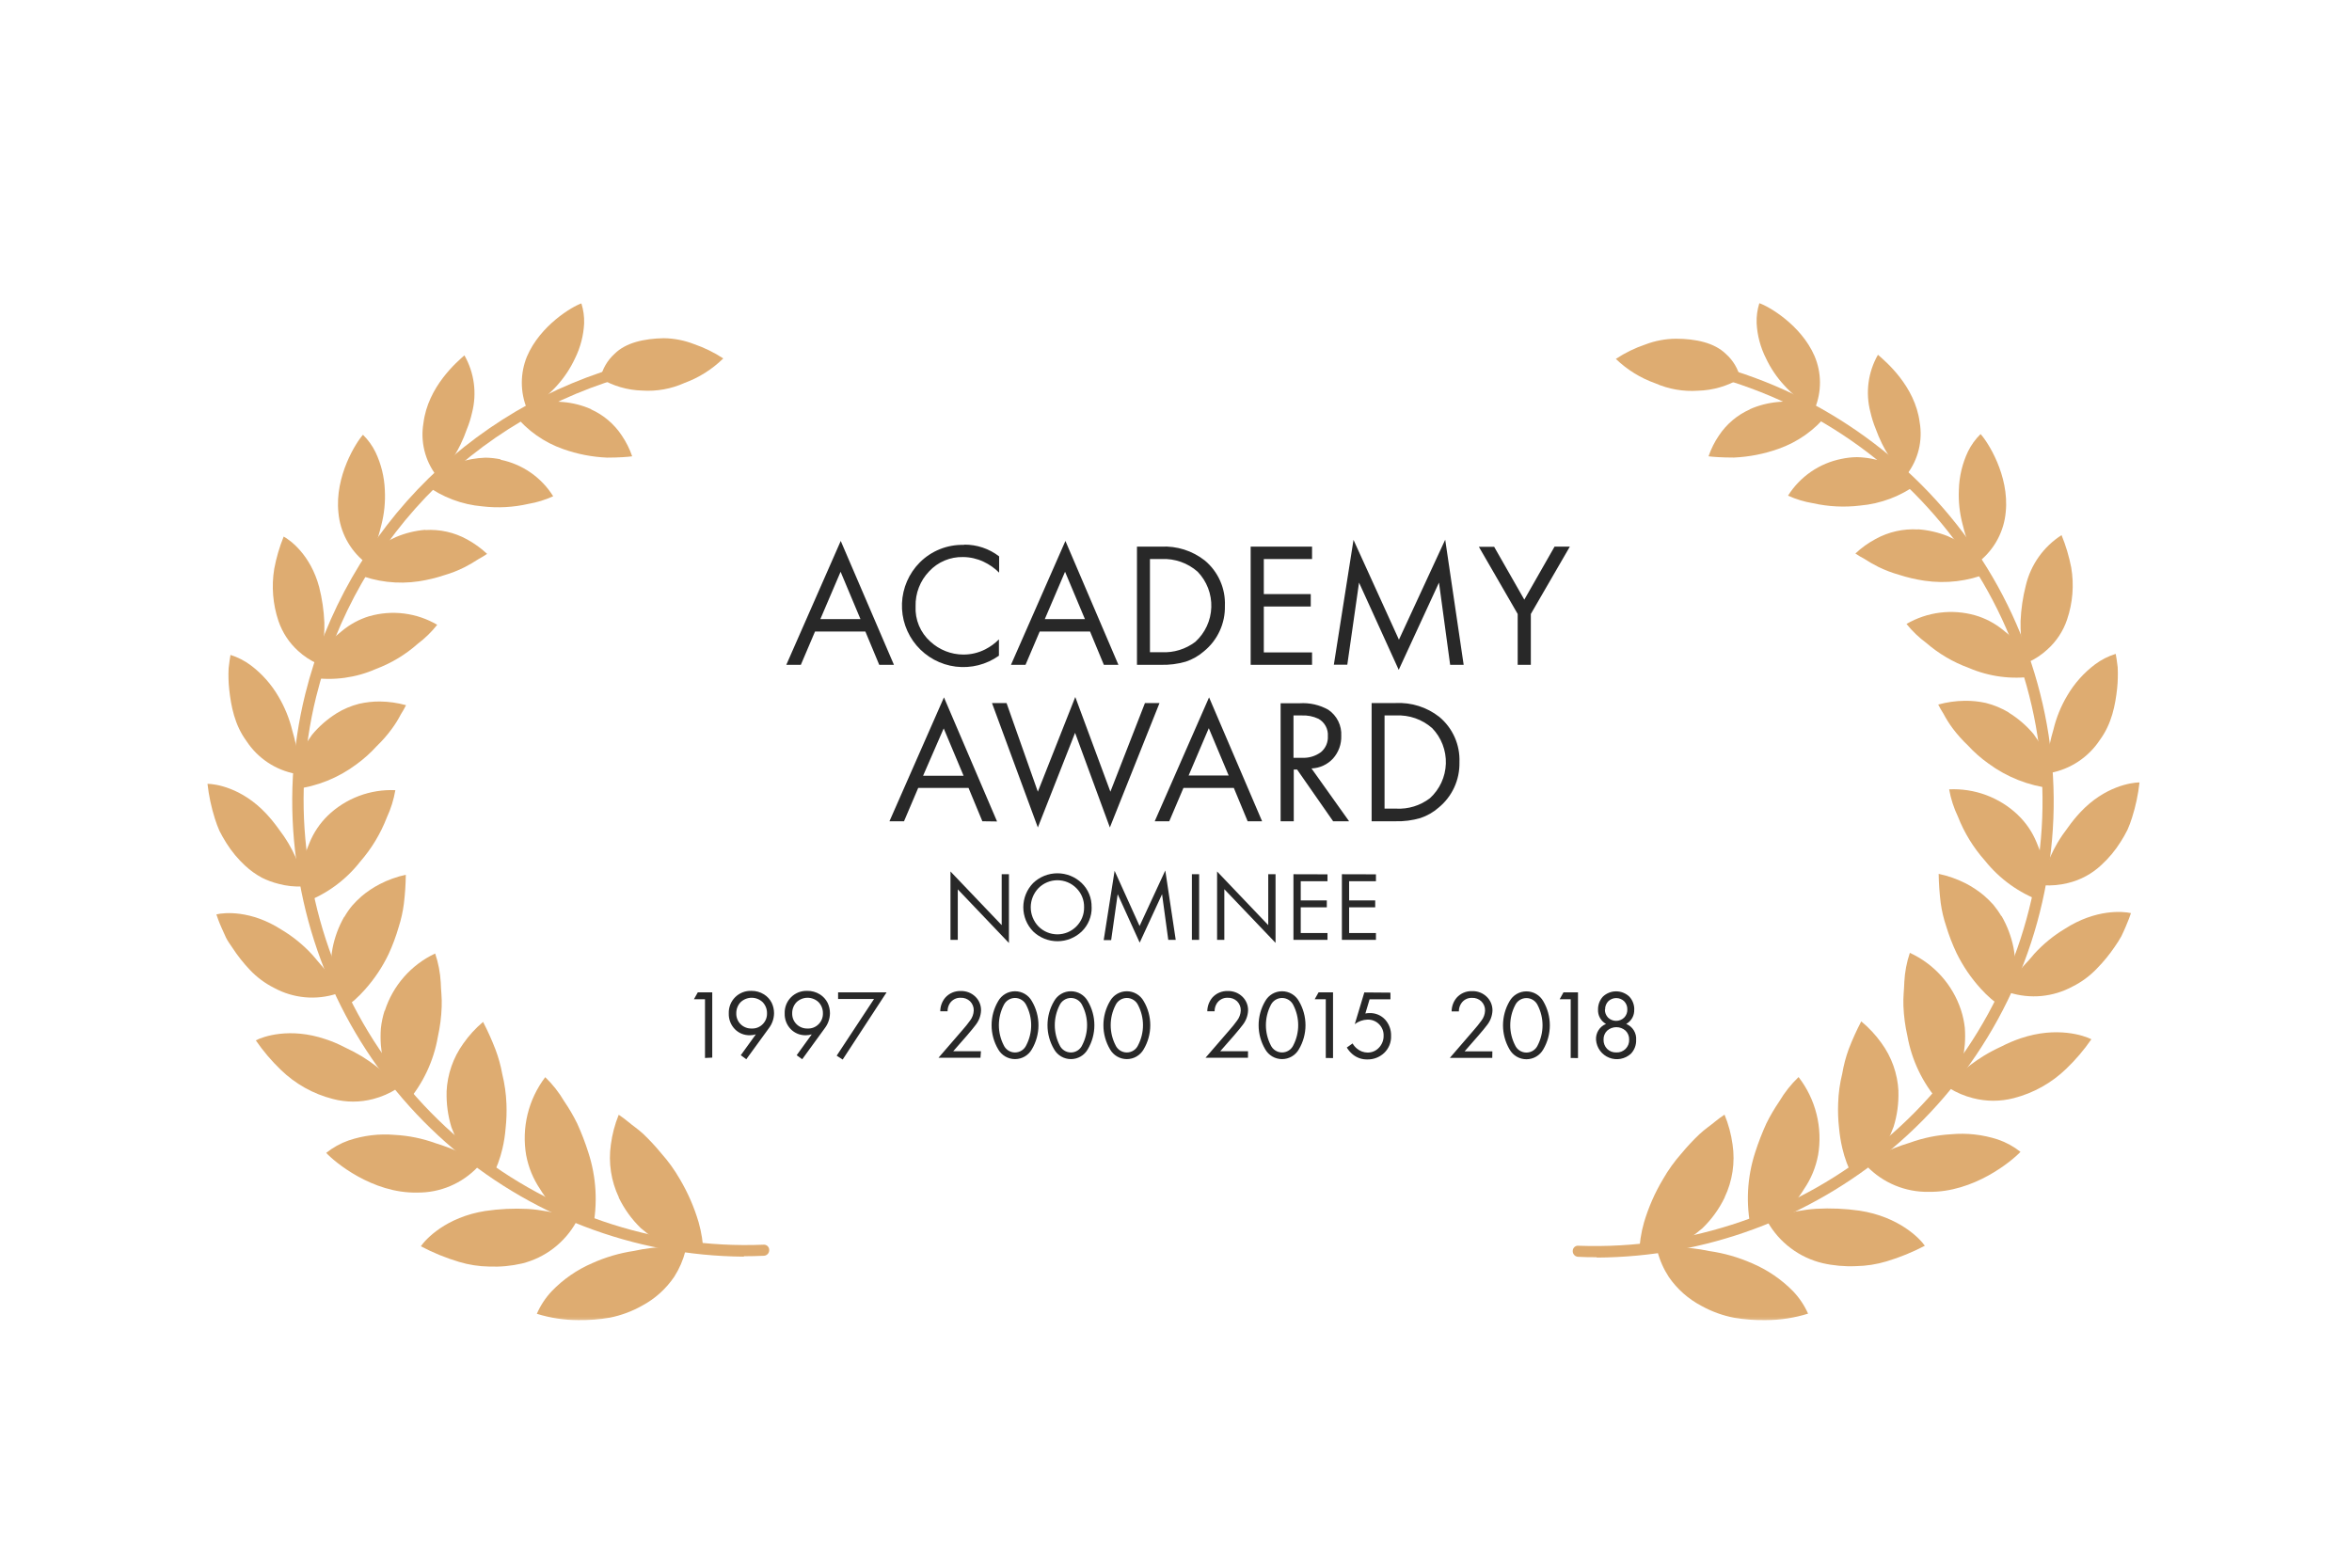<svg width="192" height="128" viewBox="0 0 192 128" fill="none" xmlns="http://www.w3.org/2000/svg">
<mask id="mask0_2581_120" style="mask-type:luminance" maskUnits="userSpaceOnUse" x="9" y="19" width="62" height="90">
<path d="M70.019 19.227H9.695V108.215H70.019V19.227Z" fill="white"/>
</mask>
<g mask="url(#mask0_2581_120)">
<path d="M60.71 102.604C51.749 102.533 43.115 99.223 36.403 93.285C29.691 87.346 25.353 79.181 24.19 70.295C23.568 65.748 23.815 61.125 24.918 56.671C26.578 49.977 30.066 43.877 34.993 39.051C39.919 34.225 46.09 30.864 52.817 29.343C52.936 29.317 53.06 29.339 53.162 29.404C53.264 29.47 53.336 29.573 53.362 29.692C53.388 29.81 53.366 29.934 53.3 30.037C53.235 30.139 53.131 30.211 53.013 30.237C46.453 31.722 40.435 35.001 35.632 39.708C30.828 44.415 27.426 50.364 25.808 56.892C24.737 61.236 24.503 65.744 25.118 70.175C26.291 79.11 30.748 87.288 37.622 93.114C44.491 98.954 53.307 101.994 62.315 101.629C62.375 101.622 62.436 101.628 62.494 101.646C62.552 101.664 62.605 101.694 62.65 101.734C62.695 101.775 62.731 101.824 62.756 101.879C62.78 101.935 62.793 101.994 62.792 102.055C62.798 102.174 62.757 102.291 62.677 102.381C62.597 102.47 62.486 102.524 62.366 102.532C61.826 102.557 61.281 102.57 60.736 102.57" fill="#DEAC71"/>
<path d="M50.504 97.767C50.953 98.701 51.563 99.548 52.305 100.271C52.991 100.863 53.741 101.377 54.54 101.804C53.602 101.821 52.668 101.932 51.752 102.136C50.576 102.311 49.429 102.648 48.346 103.136C47.098 103.673 45.97 104.455 45.029 105.435C44.526 105.973 44.118 106.594 43.824 107.27C44.927 107.613 46.075 107.787 47.23 107.785C48.086 107.796 48.941 107.729 49.785 107.585C50.706 107.4 51.593 107.071 52.411 106.61C53.471 106.046 54.376 105.23 55.047 104.235C55.456 103.594 55.761 102.893 55.949 102.157C56.449 102.136 56.949 102.202 57.427 102.353C57.399 101.488 57.267 100.63 57.031 99.798C56.667 98.563 56.151 97.377 55.494 96.269C55.063 95.517 54.555 94.813 53.978 94.166C53.526 93.615 53.041 93.092 52.526 92.599C52.071 92.173 51.628 91.892 51.292 91.603C51.041 91.395 50.78 91.2 50.508 91.019C50.19 91.803 49.974 92.624 49.865 93.463C49.655 94.933 49.883 96.431 50.521 97.772" fill="#DEAC71"/>
<path d="M42.955 94.328C43.14 95.315 43.525 96.254 44.088 97.087C44.543 97.845 45.118 98.525 45.791 99.1C45.046 98.998 44.156 98.772 43.1 98.709C41.935 98.649 40.767 98.704 39.613 98.875C36.412 99.381 34.751 101.174 34.355 101.757C35.349 102.282 36.391 102.709 37.468 103.03C38.268 103.271 39.097 103.4 39.933 103.413C40.835 103.45 41.739 103.365 42.619 103.162C43.552 102.929 44.427 102.506 45.189 101.92C45.952 101.334 46.586 100.597 47.051 99.756C47.523 99.882 47.971 100.087 48.375 100.361C48.806 98.281 48.687 96.126 48.03 94.106C47.773 93.292 47.466 92.495 47.111 91.718C46.806 91.099 46.457 90.503 46.068 89.934C45.641 89.205 45.117 88.537 44.509 87.95C43.825 88.851 43.334 89.882 43.067 90.981C42.8 92.08 42.761 93.222 42.955 94.336" fill="#DEAC71"/>
<path d="M36.459 89.13C36.431 90.114 36.563 91.096 36.851 92.037C37.147 92.844 37.542 93.61 38.026 94.319C37.229 93.927 36.402 93.599 35.552 93.34C34.486 92.953 33.369 92.725 32.236 92.663C30.956 92.551 29.668 92.707 28.451 93.119C27.791 93.351 27.174 93.694 26.629 94.132C27.314 94.873 30.392 97.449 34.058 97.372C34.985 97.383 35.903 97.202 36.756 96.84C37.609 96.478 38.378 95.943 39.014 95.269C39.442 95.476 39.831 95.755 40.163 96.095C40.541 95.364 40.827 94.589 41.015 93.787C41.142 93.241 41.229 92.686 41.274 92.127C41.347 91.463 41.37 90.794 41.343 90.126C41.311 89.302 41.195 88.483 40.998 87.682C40.876 87.004 40.692 86.338 40.449 85.694C40.153 84.924 39.815 84.17 39.435 83.438C38.821 83.954 38.277 84.55 37.817 85.209C36.993 86.356 36.52 87.718 36.455 89.13" fill="#DEAC71"/>
<path d="M31.399 82.513C31.247 82.986 31.144 83.472 31.092 83.965C31.058 84.421 31.058 84.88 31.092 85.336C31.162 86.177 31.335 87.006 31.607 87.805C30.968 87.23 30.28 86.711 29.551 86.256C29.094 85.983 28.624 85.735 28.142 85.511C27.637 85.246 27.112 85.024 26.571 84.847C23.654 83.859 21.462 84.638 20.883 84.944C21.477 85.812 22.159 86.617 22.918 87.346C24.104 88.5 25.572 89.322 27.175 89.73C28.256 90.016 29.393 90.016 30.475 89.73C31.151 89.554 31.796 89.274 32.386 88.9C32.732 89.209 33.02 89.576 33.238 89.985C34.54 88.463 35.407 86.617 35.745 84.642C35.923 83.84 36.028 83.024 36.056 82.203C36.09 81.462 35.992 80.836 35.98 80.223C35.935 79.416 35.782 78.618 35.524 77.852C34.553 78.307 33.687 78.958 32.979 79.764C32.271 80.57 31.738 81.513 31.411 82.535" fill="#DEAC71"/>
<path d="M28.099 74.854C27.638 75.662 27.314 76.541 27.141 77.456C26.995 78.258 26.975 79.078 27.081 79.887C26.886 79.61 26.656 79.303 26.37 78.98C26.234 78.818 26.085 78.652 25.945 78.486C25.804 78.32 25.655 78.132 25.493 77.954C24.762 77.157 23.919 76.47 22.99 75.914C20.491 74.301 18.307 74.501 17.664 74.659C17.741 74.893 17.873 75.28 18.09 75.761C18.192 76.004 18.311 76.268 18.443 76.544C18.575 76.821 18.784 77.106 18.98 77.396C19.398 78.035 19.872 78.635 20.397 79.188C20.968 79.793 21.641 80.293 22.386 80.666C23.161 81.086 24.014 81.345 24.892 81.425C25.77 81.506 26.656 81.407 27.494 81.134C27.716 81.521 27.9 81.929 28.044 82.352C28.682 81.915 29.262 81.4 29.772 80.819C30.558 79.945 31.214 78.963 31.722 77.903C32.051 77.189 32.325 76.452 32.544 75.697C32.744 75.076 32.886 74.438 32.969 73.79C33.065 73.004 33.118 72.214 33.127 71.423C32.387 71.583 31.671 71.841 30.998 72.189C30.46 72.467 29.956 72.805 29.495 73.198C29.23 73.432 28.98 73.682 28.746 73.948C28.508 74.237 28.294 74.546 28.108 74.871" fill="#DEAC71"/>
<path d="M26.755 66.599C26.107 67.23 25.599 67.988 25.261 68.826C24.947 69.556 24.713 70.319 24.562 71.099C24.308 70.33 23.975 69.59 23.566 68.89C23.308 68.456 23.023 68.038 22.715 67.638C22.408 67.21 22.074 66.801 21.714 66.416C19.735 64.309 17.568 64.002 16.938 63.998C17.046 64.963 17.248 65.916 17.542 66.842C17.647 67.179 17.771 67.51 17.912 67.834C18.078 68.166 18.27 68.502 18.479 68.835C18.906 69.515 19.421 70.136 20.011 70.682C20.427 71.069 20.891 71.4 21.391 71.67C21.82 71.883 22.271 72.048 22.736 72.164C23.374 72.337 24.035 72.409 24.695 72.377C24.842 72.786 24.917 73.219 24.916 73.654C26.686 72.986 28.238 71.845 29.403 70.354C30.334 69.287 31.07 68.065 31.579 66.744C31.909 66.036 32.142 65.287 32.273 64.517C31.256 64.471 30.241 64.633 29.289 64.993C28.337 65.354 27.469 65.904 26.738 66.612" fill="#DEAC71"/>
<path d="M27.458 58.255C26.708 58.724 26.038 59.31 25.474 59.992C25.021 60.61 24.647 61.282 24.359 61.993C24.258 61.204 24.093 60.425 23.865 59.664C23.629 58.685 23.249 57.747 22.737 56.88C22.162 55.886 21.393 55.017 20.476 54.325C19.975 53.949 19.413 53.661 18.816 53.474C18.777 53.699 18.714 54.074 18.663 54.559C18.633 55.146 18.65 55.734 18.714 56.318C18.863 57.637 19.139 59.174 20.123 60.511C20.577 61.203 21.167 61.796 21.856 62.255C22.545 62.714 23.32 63.029 24.133 63.181C24.148 63.601 24.119 64.022 24.044 64.436C25.88 64.212 27.625 63.511 29.106 62.401C29.706 61.964 30.259 61.466 30.758 60.916C31.21 60.482 31.623 60.009 31.992 59.502C32.266 59.131 32.51 58.738 32.721 58.327C32.876 58.086 33.019 57.835 33.146 57.578C32.453 57.386 31.737 57.284 31.017 57.276C30.445 57.272 29.873 57.335 29.315 57.463C28.656 57.63 28.027 57.897 27.45 58.255" fill="#DEAC71"/>
<path d="M30.148 50.311C29.331 50.559 28.572 50.969 27.917 51.516C27.324 51.98 26.787 52.511 26.316 53.099C26.442 52.347 26.496 51.584 26.478 50.822C26.436 49.843 26.294 48.871 26.052 47.922C25.35 45.304 23.681 44.091 23.157 43.81C22.814 44.66 22.555 45.543 22.386 46.445C22.152 47.871 22.271 49.333 22.731 50.702C23.05 51.64 23.602 52.481 24.336 53.146C24.796 53.569 25.319 53.916 25.886 54.176C25.823 54.583 25.687 54.975 25.486 55.334C27.254 55.588 29.058 55.34 30.693 54.619C31.944 54.149 33.098 53.453 34.099 52.567C34.694 52.12 35.23 51.598 35.691 51.013C34.864 50.528 33.947 50.216 32.995 50.095C32.044 49.974 31.078 50.048 30.156 50.311" fill="#DEAC71"/>
<path d="M34.723 43.26C33.895 43.327 33.083 43.527 32.318 43.852C31.654 44.14 31.037 44.526 30.487 44.997C30.741 44.3 30.956 43.59 31.13 42.869C31.37 41.939 31.466 40.979 31.415 40.02C31.375 38.945 31.116 37.889 30.653 36.917C30.395 36.39 30.05 35.911 29.631 35.499C29.078 36.108 27.316 38.867 27.626 41.855C27.695 42.633 27.919 43.388 28.285 44.078C28.651 44.767 29.15 45.377 29.755 45.87C29.57 46.221 29.348 46.551 29.091 46.853C30.708 47.512 32.473 47.722 34.2 47.462C34.896 47.355 35.583 47.19 36.252 46.968C36.822 46.803 37.377 46.587 37.908 46.321C38.304 46.118 38.69 45.894 39.062 45.649C39.303 45.519 39.538 45.377 39.764 45.223C39.27 44.761 38.719 44.363 38.125 44.039C37.086 43.466 35.904 43.202 34.719 43.277" fill="#DEAC71"/>
<path d="M40.871 37.504C40.462 37.42 40.046 37.374 39.628 37.368C39.245 37.38 38.864 37.422 38.487 37.491C37.794 37.623 37.118 37.828 36.469 38.104C36.91 37.537 37.29 36.925 37.602 36.278C37.793 35.879 37.962 35.469 38.108 35.052C38.289 34.613 38.431 34.16 38.534 33.698C38.943 32.115 38.72 30.436 37.912 29.015C37.303 29.547 34.932 31.569 34.566 34.549C34.44 35.292 34.467 36.053 34.646 36.785C34.825 37.517 35.151 38.205 35.605 38.807C35.369 39.117 35.081 39.383 34.753 39.594C36.103 40.594 37.703 41.2 39.377 41.344C40.635 41.492 41.91 41.423 43.145 41.14C43.84 41.021 44.517 40.812 45.158 40.518C44.682 39.756 44.056 39.098 43.317 38.586C42.579 38.073 41.744 37.717 40.863 37.538" fill="#DEAC71"/>
<path d="M48.243 33.404C47.534 33.094 46.779 32.9 46.008 32.829C45.652 32.789 45.293 32.777 44.935 32.795C44.603 32.829 44.279 32.88 43.981 32.94C44.194 32.753 44.433 32.514 44.675 32.276C44.918 32.038 45.203 31.782 45.467 31.484C46.064 30.823 46.559 30.077 46.936 29.27C47.381 28.374 47.636 27.396 47.685 26.396C47.702 25.847 47.626 25.299 47.46 24.774C46.732 25.017 44.109 26.554 43.019 29.104C42.457 30.477 42.457 32.015 43.019 33.387C42.721 33.612 42.385 33.782 42.027 33.889C43.058 35.163 44.423 36.125 45.97 36.665C47.124 37.078 48.334 37.313 49.559 37.364C50.525 37.364 51.287 37.304 51.606 37.257C51.401 36.654 51.114 36.081 50.755 35.554C50.139 34.622 49.271 33.883 48.252 33.425" fill="#DEAC71"/>
<path d="M49.008 30.892C49.176 30.121 49.581 29.422 50.166 28.892C51.081 27.976 52.58 27.644 54.189 27.614C55.037 27.627 55.877 27.791 56.667 28.1C57.504 28.388 58.302 28.78 59.042 29.266C58.142 30.15 57.064 30.832 55.879 31.267C54.795 31.755 53.608 31.968 52.422 31.889C51.22 31.858 50.047 31.516 49.016 30.897" fill="#DEAC71"/>
</g>
<mask id="mask1_2581_120" style="mask-type:luminance" maskUnits="userSpaceOnUse" x="121" y="19" width="61" height="90">
<path d="M181.89 19.227H121.133V108.215H181.89V19.227Z" fill="white"/>
</mask>
<g mask="url(#mask1_2581_120)">
<path d="M130.35 102.65C129.839 102.65 129.324 102.65 128.813 102.616C128.694 102.608 128.583 102.553 128.504 102.464C128.424 102.375 128.382 102.259 128.387 102.14C128.386 102.078 128.399 102.018 128.424 101.962C128.449 101.906 128.486 101.856 128.532 101.815C128.578 101.775 128.632 101.745 128.691 101.727C128.75 101.71 128.812 101.705 128.872 101.714C137.977 102.045 146.879 98.973 153.842 93.097C160.768 87.28 165.257 79.076 166.423 70.107C167.023 65.674 166.765 61.167 165.661 56.832C164.562 52.488 162.655 48.389 160.041 44.75C154.747 37.366 146.903 32.208 138.026 30.275C137.967 30.261 137.911 30.237 137.862 30.202C137.812 30.167 137.77 30.123 137.738 30.072C137.705 30.021 137.683 29.964 137.673 29.905C137.662 29.845 137.664 29.784 137.677 29.725C137.69 29.666 137.715 29.61 137.749 29.561C137.784 29.512 137.828 29.47 137.879 29.437C137.93 29.405 137.987 29.383 138.046 29.372C138.106 29.362 138.167 29.363 138.226 29.376C147.325 31.369 155.363 36.66 160.79 44.23C163.465 47.965 165.416 52.169 166.542 56.624C167.677 61.072 167.943 65.698 167.325 70.247C166.126 79.44 161.523 87.848 154.425 93.812C147.685 99.494 139.165 102.632 130.35 102.68" fill="#DEAC71"/>
<path d="M140.786 97.78C140.334 98.717 139.719 99.566 138.969 100.288C138.277 100.883 137.522 101.399 136.716 101.829C137.665 101.843 138.611 101.95 139.539 102.148C140.736 102.319 141.903 102.653 143.009 103.14C144.27 103.673 145.413 104.45 146.372 105.426C146.883 105.962 147.297 106.581 147.598 107.257C146.484 107.606 145.322 107.784 144.154 107.785C143.287 107.801 142.421 107.737 141.566 107.593C140.632 107.414 139.732 107.088 138.9 106.627C137.829 106.068 136.911 105.256 136.227 104.26C135.81 103.62 135.498 102.917 135.303 102.178C134.797 102.16 134.291 102.229 133.809 102.382C133.834 101.518 133.965 100.66 134.2 99.828C134.566 98.59 135.085 97.403 135.746 96.294C136.18 95.534 136.692 94.82 137.274 94.165C137.73 93.614 138.219 93.09 138.739 92.599C139.198 92.173 139.645 91.883 139.986 91.594C140.238 91.384 140.503 91.19 140.778 91.011C141.101 91.792 141.321 92.612 141.434 93.45C141.652 94.92 141.426 96.422 140.786 97.763" fill="#DEAC71"/>
<path d="M148.414 94.315C148.231 95.303 147.844 96.243 147.277 97.073C146.814 97.837 146.228 98.52 145.545 99.096C146.298 98.994 147.197 98.76 148.265 98.696C149.444 98.631 150.626 98.683 151.795 98.849C155.039 99.347 156.725 101.131 157.129 101.714C156.129 102.239 155.082 102.667 154 102.991C153.19 103.234 152.35 103.364 151.505 103.379C150.591 103.42 149.676 103.339 148.785 103.136C147.843 102.911 146.958 102.495 146.185 101.914C145.411 101.332 144.766 100.598 144.289 99.756C143.81 99.881 143.357 100.087 142.948 100.365C142.507 98.286 142.62 96.127 143.275 94.106C143.535 93.292 143.844 92.495 144.199 91.718C144.507 91.098 144.857 90.501 145.247 89.93C145.679 89.198 146.209 88.529 146.822 87.941C147.515 88.837 148.015 89.868 148.289 90.967C148.563 92.067 148.606 93.211 148.414 94.328" fill="#DEAC71"/>
<path d="M154.971 89.095C155.003 90.079 154.871 91.062 154.579 92.003C154.284 92.812 153.887 93.58 153.4 94.289C154.205 93.891 155.043 93.561 155.903 93.302C156.982 92.91 158.112 92.677 159.258 92.612C160.551 92.491 161.855 92.636 163.089 93.038C163.758 93.266 164.383 93.608 164.937 94.047C164.243 94.787 161.139 97.376 157.427 97.312C156.491 97.327 155.563 97.149 154.699 96.79C153.834 96.431 153.053 95.899 152.403 95.226C151.972 95.433 151.58 95.714 151.245 96.056C150.867 95.327 150.581 94.553 150.394 93.753C150.266 93.206 150.176 92.651 150.126 92.092C150.051 91.428 150.027 90.759 150.053 90.091C150.078 89.267 150.191 88.448 150.39 87.648C150.504 86.969 150.681 86.302 150.917 85.655C151.214 84.882 151.555 84.128 151.939 83.394C152.562 83.907 153.114 84.5 153.583 85.157C154.419 86.3 154.903 87.663 154.975 89.078" fill="#DEAC71"/>
<path d="M160.078 82.457C160.233 82.929 160.338 83.416 160.393 83.909C160.427 84.365 160.427 84.824 160.393 85.28C160.323 86.122 160.15 86.953 159.878 87.754C160.521 87.175 161.215 86.654 161.952 86.2C162.412 85.92 162.888 85.669 163.378 85.446C163.888 85.182 164.417 84.957 164.962 84.773C167.912 83.781 170.13 84.552 170.726 84.854C170.125 85.725 169.438 86.532 168.674 87.264C167.479 88.421 166.003 89.248 164.391 89.661C163.297 89.946 162.148 89.946 161.053 89.661C160.367 89.488 159.712 89.21 159.112 88.835C158.768 89.147 158.48 89.516 158.26 89.925C156.942 88.409 156.059 86.564 155.706 84.586C155.524 83.786 155.416 82.971 155.382 82.151C155.348 81.41 155.442 80.784 155.455 80.171C155.496 79.364 155.648 78.566 155.906 77.8C156.884 78.248 157.759 78.893 158.477 79.694C159.195 80.496 159.74 81.436 160.078 82.457Z" fill="#DEAC71"/>
<path d="M163.392 74.79C163.858 75.596 164.188 76.473 164.371 77.387C164.521 78.189 164.542 79.009 164.435 79.818C164.635 79.541 164.861 79.234 165.151 78.906C165.291 78.745 165.444 78.579 165.606 78.413C165.768 78.247 165.9 78.059 166.062 77.88C166.793 77.08 167.636 76.39 168.565 75.833C171.09 74.211 173.295 74.406 173.955 74.555C173.878 74.785 173.742 75.177 173.529 75.658C173.427 75.901 173.308 76.165 173.172 76.446C173.007 76.738 172.828 77.023 172.635 77.297C172.206 77.932 171.72 78.526 171.183 79.073C170.607 79.68 169.928 80.182 169.178 80.554C168.395 80.977 167.534 81.238 166.647 81.322C165.761 81.405 164.867 81.309 164.018 81.04C163.793 81.427 163.608 81.837 163.465 82.261C162.818 81.828 162.227 81.316 161.706 80.737C160.91 79.866 160.242 78.885 159.722 77.825C159.383 77.113 159.099 76.375 158.871 75.62C158.662 75.001 158.512 74.364 158.424 73.717C158.327 72.931 158.271 72.141 158.258 71.35C159.01 71.506 159.739 71.761 160.425 72.107C160.969 72.384 161.48 72.721 161.949 73.112C162.218 73.345 162.472 73.594 162.711 73.857C162.952 74.147 163.17 74.456 163.362 74.781" fill="#DEAC71"/>
<path d="M164.716 66.531C165.374 67.157 165.893 67.914 166.24 68.753C166.559 69.486 166.798 70.251 166.951 71.035C167.209 70.265 167.546 69.523 167.956 68.821C168.213 68.387 168.498 67.969 168.807 67.57C169.117 67.13 169.457 66.711 169.825 66.318C171.822 64.189 174.014 63.891 174.653 63.883C174.547 64.86 174.343 65.824 174.044 66.761C173.939 67.097 173.815 67.427 173.674 67.749C173.502 68.094 173.312 68.429 173.103 68.753C172.673 69.438 172.153 70.062 171.558 70.609C170.788 71.34 169.839 71.854 168.807 72.1C168.156 72.261 167.485 72.323 166.815 72.283C166.669 72.693 166.596 73.125 166.598 73.56C164.809 72.901 163.233 71.766 162.042 70.277C161.097 69.216 160.347 67.995 159.829 66.671C159.492 65.966 159.251 65.218 159.113 64.449C160.139 64.4 161.164 64.558 162.127 64.915C163.09 65.272 163.971 65.82 164.716 66.527" fill="#DEAC71"/>
<path d="M163.979 58.186C164.738 58.652 165.418 59.237 165.992 59.919C166.453 60.534 166.834 61.205 167.129 61.915C167.23 61.127 167.395 60.348 167.623 59.587C167.857 58.603 168.238 57.662 168.755 56.794C169.338 55.8 170.112 54.931 171.033 54.239C171.54 53.862 172.107 53.574 172.711 53.388C172.753 53.609 172.817 53.988 172.872 54.473C172.901 55.058 172.886 55.645 172.826 56.227C172.677 57.551 172.4 59.084 171.412 60.425C170.951 61.121 170.354 61.718 169.658 62.179C168.962 62.641 168.18 62.958 167.359 63.112C167.349 63.532 167.382 63.953 167.457 64.368C165.6 64.151 163.832 63.454 162.327 62.345C161.717 61.914 161.154 61.419 160.649 60.868C160.191 60.435 159.771 59.964 159.393 59.459C159.115 59.083 158.866 58.685 158.648 58.271C158.493 58.03 158.351 57.782 158.223 57.526C158.925 57.331 159.649 57.228 160.377 57.219C160.958 57.211 161.538 57.27 162.105 57.394C162.771 57.56 163.409 57.826 163.996 58.181" fill="#DEAC71"/>
<path d="M161.227 50.237C162.052 50.474 162.821 50.875 163.488 51.416C164.089 51.878 164.635 52.408 165.114 52.996C164.985 52.244 164.928 51.481 164.944 50.718C164.985 49.738 165.128 48.765 165.37 47.815C165.77 46.113 166.818 44.635 168.29 43.693C168.638 44.544 168.902 45.427 169.078 46.329C169.322 47.754 169.206 49.217 168.741 50.586C168.424 51.53 167.867 52.375 167.124 53.038C166.661 53.464 166.134 53.813 165.561 54.073C165.633 54.481 165.777 54.873 165.987 55.231C164.199 55.489 162.375 55.247 160.716 54.533C159.445 54.07 158.269 53.379 157.246 52.493C156.643 52.05 156.1 51.529 155.633 50.944C156.471 50.458 157.397 50.145 158.358 50.023C159.319 49.902 160.295 49.974 161.227 50.237Z" fill="#DEAC71"/>
<path d="M156.57 43.217C157.407 43.277 158.23 43.467 159.009 43.779C159.68 44.067 160.305 44.449 160.866 44.916C160.603 44.221 160.382 43.51 160.206 42.787C159.964 41.87 159.864 40.921 159.908 39.973C159.938 38.897 160.192 37.838 160.653 36.865C160.911 36.336 161.258 35.855 161.679 35.443C162.245 36.048 164.033 38.803 163.735 41.795C163.667 42.574 163.443 43.33 163.078 44.02C162.712 44.711 162.212 45.321 161.606 45.814C161.792 46.167 162.018 46.497 162.279 46.798C160.638 47.461 158.849 47.674 157.098 47.415C156.393 47.312 155.698 47.149 155.02 46.93C154.443 46.767 153.882 46.553 153.343 46.291C152.941 46.088 152.55 45.863 152.172 45.619C151.927 45.491 151.689 45.349 151.461 45.193C151.958 44.725 152.515 44.325 153.117 44.005C154.173 43.424 155.372 43.155 156.574 43.23" fill="#DEAC71"/>
<path d="M150.329 37.466C150.742 37.378 151.163 37.331 151.585 37.325C151.972 37.334 152.358 37.374 152.739 37.444C153.44 37.572 154.125 37.775 154.782 38.049C154.337 37.483 153.952 36.872 153.633 36.227C153.437 35.828 153.264 35.419 153.113 35.001C152.935 34.563 152.792 34.112 152.688 33.651C152.271 32.07 152.491 30.388 153.301 28.968C153.918 29.496 156.328 31.522 156.707 34.473C156.837 35.215 156.811 35.977 156.633 36.71C156.454 37.443 156.125 38.13 155.668 38.73C155.905 39.038 156.193 39.303 156.519 39.513C155.15 40.521 153.53 41.133 151.836 41.28C150.557 41.434 149.262 41.369 148.005 41.089C147.299 40.972 146.612 40.765 145.961 40.471C146.446 39.7 147.084 39.035 147.835 38.518C148.586 38.001 149.435 37.643 150.329 37.466Z" fill="#DEAC71"/>
<path d="M142.853 33.408C143.571 33.094 144.334 32.898 145.114 32.825C145.474 32.783 145.837 32.769 146.199 32.782C146.536 32.816 146.864 32.863 147.166 32.922C146.949 32.739 146.71 32.497 146.459 32.263C146.208 32.029 145.927 31.773 145.659 31.471C145.049 30.816 144.545 30.07 144.164 29.261C143.71 28.365 143.449 27.383 143.398 26.379C143.379 25.829 143.454 25.281 143.619 24.757C144.36 24.995 147.025 26.524 148.128 29.074C148.413 29.747 148.563 30.469 148.569 31.199C148.574 31.93 148.436 32.654 148.162 33.331C148.465 33.556 148.805 33.724 149.167 33.829C148.126 35.123 146.744 36.099 145.178 36.648C144.009 37.064 142.785 37.304 141.546 37.359C140.571 37.359 139.796 37.303 139.473 37.257C139.679 36.653 139.965 36.081 140.324 35.554C140.947 34.619 141.822 33.881 142.849 33.425" fill="#DEAC71"/>
<path d="M142.069 30.896C141.894 30.124 141.482 29.425 140.889 28.899C139.957 27.988 138.441 27.66 136.815 27.656C135.958 27.662 135.108 27.822 134.307 28.129C133.459 28.415 132.652 28.809 131.906 29.304C132.823 30.188 133.917 30.865 135.116 31.292C136.216 31.776 137.417 31.985 138.616 31.901C139.834 31.869 141.023 31.523 142.069 30.896Z" fill="#DEAC71"/>
</g>
<path d="M130.902 84.888C130.897 84.752 130.92 84.616 130.971 84.489C131.021 84.362 131.098 84.247 131.196 84.152C131.403 83.968 131.67 83.867 131.947 83.867C132.224 83.867 132.491 83.968 132.699 84.152C132.796 84.247 132.873 84.362 132.923 84.489C132.974 84.616 132.997 84.752 132.992 84.888C132.998 85.027 132.975 85.166 132.925 85.296C132.874 85.425 132.797 85.543 132.699 85.641C132.6 85.739 132.482 85.816 132.352 85.866C132.223 85.916 132.084 85.938 131.945 85.931C131.806 85.937 131.667 85.914 131.537 85.864C131.408 85.813 131.29 85.736 131.191 85.638C131.095 85.539 131.02 85.421 130.971 85.293C130.921 85.164 130.898 85.026 130.902 84.888ZM131.03 82.428C131.024 82.301 131.046 82.175 131.092 82.057C131.138 81.939 131.208 81.832 131.298 81.742C131.471 81.581 131.699 81.491 131.936 81.491C132.173 81.491 132.402 81.581 132.575 81.742C132.665 81.832 132.735 81.939 132.781 82.057C132.827 82.175 132.848 82.301 132.843 82.428C132.847 82.549 132.826 82.671 132.781 82.784C132.736 82.898 132.669 83.001 132.584 83.088C132.407 83.257 132.172 83.352 131.928 83.352C131.683 83.352 131.448 83.257 131.272 83.088C131.187 83 131.121 82.897 131.076 82.784C131.032 82.67 131.01 82.549 131.013 82.428M133.41 82.428C133.416 82.041 133.274 81.666 133.014 81.38C132.722 81.099 132.333 80.942 131.928 80.942C131.523 80.942 131.134 81.099 130.842 81.38C130.584 81.668 130.445 82.042 130.451 82.428C130.439 82.665 130.494 82.9 130.609 83.108C130.724 83.315 130.895 83.487 131.102 83.603C130.846 83.707 130.629 83.89 130.483 84.124C130.337 84.359 130.269 84.634 130.289 84.91C130.314 85.228 130.427 85.533 130.617 85.79C130.807 86.047 131.065 86.245 131.362 86.362C131.659 86.479 131.982 86.511 132.296 86.453C132.61 86.394 132.902 86.249 133.137 86.034C133.279 85.884 133.39 85.707 133.463 85.514C133.536 85.322 133.57 85.116 133.563 84.91C133.583 84.634 133.516 84.36 133.371 84.125C133.225 83.89 133.009 83.707 132.754 83.603C132.961 83.487 133.131 83.315 133.247 83.108C133.362 82.9 133.417 82.665 133.405 82.428M128.816 86.391V81.023H127.632L127.321 81.585H128.22V86.383L128.816 86.391ZM125.529 82.083C125.787 82.588 125.921 83.147 125.921 83.713C125.921 84.28 125.787 84.839 125.529 85.344C125.449 85.522 125.319 85.673 125.155 85.779C124.991 85.885 124.8 85.941 124.605 85.941C124.41 85.941 124.219 85.885 124.055 85.779C123.891 85.673 123.761 85.522 123.681 85.344C123.421 84.84 123.285 84.281 123.285 83.713C123.285 83.146 123.421 82.587 123.681 82.083C123.763 81.906 123.893 81.757 124.057 81.652C124.221 81.547 124.411 81.492 124.605 81.492C124.8 81.492 124.99 81.547 125.154 81.652C125.317 81.757 125.448 81.906 125.529 82.083ZM125.98 85.685C126.331 85.088 126.517 84.408 126.517 83.716C126.517 83.023 126.331 82.343 125.98 81.746C125.843 81.503 125.643 81.3 125.401 81.159C125.16 81.018 124.885 80.944 124.605 80.944C124.325 80.944 124.051 81.018 123.809 81.159C123.568 81.3 123.368 81.503 123.23 81.746C122.879 82.343 122.694 83.023 122.694 83.716C122.694 84.408 122.879 85.088 123.23 85.685C123.368 85.928 123.568 86.131 123.809 86.272C124.051 86.413 124.325 86.487 124.605 86.487C124.885 86.487 125.16 86.413 125.401 86.272C125.643 86.131 125.843 85.928 125.98 85.685ZM121.825 85.842H119.56L120.676 84.565C121.02 84.169 121.263 83.871 121.408 83.675C121.665 83.345 121.813 82.943 121.834 82.526C121.84 82.312 121.801 82.1 121.719 81.903C121.638 81.705 121.516 81.527 121.361 81.38C121.204 81.229 121.019 81.111 120.815 81.033C120.612 80.955 120.395 80.918 120.177 80.925C119.937 80.915 119.697 80.959 119.476 81.054C119.255 81.149 119.058 81.293 118.9 81.474C118.643 81.785 118.501 82.177 118.5 82.581H119.092C119.088 82.357 119.15 82.136 119.271 81.947C119.365 81.797 119.496 81.674 119.652 81.591C119.809 81.508 119.984 81.468 120.16 81.474C120.302 81.468 120.443 81.49 120.576 81.54C120.708 81.589 120.829 81.665 120.931 81.763C121.03 81.862 121.108 81.979 121.159 82.109C121.21 82.239 121.234 82.378 121.229 82.517C121.218 82.814 121.114 83.1 120.931 83.335C120.736 83.605 120.527 83.865 120.305 84.114L118.355 86.374H121.817L121.825 85.842ZM111.373 81.031L110.594 83.62C110.892 83.392 111.254 83.263 111.629 83.249C111.803 83.243 111.977 83.273 112.14 83.337C112.302 83.401 112.45 83.498 112.573 83.621C112.697 83.745 112.794 83.892 112.859 84.054C112.923 84.216 112.954 84.39 112.948 84.565C112.955 84.927 112.819 85.278 112.569 85.54C112.45 85.67 112.305 85.773 112.142 85.842C111.98 85.911 111.805 85.944 111.629 85.94C111.316 85.935 111.016 85.822 110.777 85.621C110.63 85.504 110.507 85.359 110.415 85.195L109.943 85.531C110.068 85.736 110.225 85.92 110.407 86.076C110.742 86.358 111.169 86.51 111.607 86.502C112.12 86.515 112.617 86.325 112.991 85.974C113.18 85.794 113.328 85.577 113.426 85.335C113.523 85.094 113.568 84.834 113.557 84.573C113.572 84.086 113.398 83.612 113.072 83.249C112.91 83.074 112.712 82.935 112.492 82.844C112.271 82.752 112.033 82.709 111.795 82.717C111.682 82.716 111.569 82.727 111.458 82.751L111.803 81.593H113.506V81.048L111.373 81.031ZM108.819 86.391V81.023H107.639L107.324 81.585H108.227V86.383L108.819 86.391ZM105.583 82.074C105.841 82.579 105.975 83.138 105.975 83.705C105.975 84.272 105.841 84.831 105.583 85.335C105.502 85.513 105.372 85.664 105.208 85.769C105.043 85.875 104.852 85.931 104.657 85.931C104.462 85.931 104.271 85.875 104.107 85.769C103.942 85.664 103.812 85.513 103.731 85.335C103.474 84.831 103.339 84.272 103.339 83.705C103.339 83.138 103.474 82.579 103.731 82.074C103.813 81.898 103.944 81.749 104.108 81.644C104.272 81.54 104.463 81.484 104.657 81.484C104.852 81.484 105.042 81.54 105.206 81.644C105.37 81.749 105.501 81.898 105.583 82.074ZM106.03 85.676C106.384 85.08 106.571 84.4 106.571 83.707C106.571 83.014 106.384 82.334 106.03 81.738C105.893 81.494 105.694 81.291 105.452 81.15C105.211 81.009 104.937 80.935 104.657 80.935C104.378 80.935 104.103 81.009 103.862 81.15C103.62 81.291 103.421 81.494 103.284 81.738C102.93 82.334 102.744 83.014 102.744 83.707C102.744 84.4 102.93 85.08 103.284 85.676C103.422 85.919 103.622 86.12 103.863 86.261C104.104 86.401 104.378 86.475 104.657 86.475C104.936 86.475 105.21 86.401 105.451 86.261C105.692 86.12 105.892 85.919 106.03 85.676ZM101.879 85.834H99.61L100.73 84.556C101.07 84.16 101.313 83.862 101.458 83.667C101.714 83.336 101.863 82.935 101.883 82.517C101.89 82.304 101.852 82.092 101.771 81.895C101.69 81.697 101.569 81.519 101.415 81.372C101.258 81.221 101.072 81.103 100.869 81.025C100.666 80.947 100.449 80.91 100.232 80.916C99.991 80.907 99.752 80.951 99.531 81.046C99.31 81.141 99.113 81.285 98.954 81.466C98.699 81.778 98.557 82.169 98.554 82.572H99.15C99.147 82.349 99.208 82.129 99.325 81.938C99.419 81.788 99.551 81.665 99.708 81.582C99.865 81.499 100.041 81.459 100.219 81.466C100.36 81.46 100.501 81.482 100.634 81.532C100.766 81.582 100.887 81.657 100.989 81.755C101.088 81.854 101.165 81.971 101.216 82.101C101.267 82.231 101.292 82.369 101.287 82.509C101.274 82.805 101.17 83.091 100.989 83.326C100.795 83.597 100.586 83.856 100.364 84.105L98.409 86.366H101.875L101.879 85.834ZM92.909 82.074C93.169 82.579 93.305 83.138 93.305 83.705C93.305 84.272 93.169 84.831 92.909 85.335C92.829 85.513 92.699 85.664 92.535 85.77C92.371 85.876 92.18 85.933 91.985 85.933C91.79 85.933 91.599 85.876 91.435 85.77C91.271 85.664 91.141 85.513 91.061 85.335C90.803 84.831 90.669 84.272 90.669 83.705C90.669 83.138 90.803 82.579 91.061 82.074C91.142 81.898 91.273 81.748 91.436 81.644C91.6 81.539 91.791 81.483 91.985 81.483C92.179 81.483 92.37 81.539 92.533 81.644C92.697 81.748 92.827 81.898 92.909 82.074ZM93.36 85.676C93.714 85.08 93.9 84.4 93.9 83.707C93.9 83.014 93.714 82.334 93.36 81.738C93.223 81.494 93.024 81.291 92.782 81.15C92.541 81.009 92.267 80.935 91.987 80.935C91.707 80.935 91.433 81.009 91.192 81.15C90.95 81.291 90.751 81.494 90.614 81.738C90.26 82.334 90.074 83.014 90.074 83.707C90.074 84.4 90.26 85.08 90.614 85.676C90.752 85.919 90.952 86.12 91.193 86.261C91.434 86.401 91.708 86.475 91.987 86.475C92.266 86.475 92.54 86.401 92.781 86.261C93.022 86.12 93.222 85.919 93.36 85.676ZM88.345 82.074C88.605 82.579 88.741 83.138 88.741 83.705C88.741 84.272 88.605 84.831 88.345 85.335C88.265 85.513 88.135 85.664 87.971 85.77C87.807 85.876 87.616 85.933 87.421 85.933C87.226 85.933 87.035 85.876 86.871 85.77C86.707 85.664 86.577 85.513 86.497 85.335C86.24 84.831 86.105 84.272 86.105 83.705C86.105 83.138 86.24 82.579 86.497 82.074C86.579 81.898 86.709 81.748 86.873 81.644C87.036 81.539 87.227 81.483 87.421 81.483C87.615 81.483 87.806 81.539 87.969 81.644C88.133 81.748 88.263 81.898 88.345 82.074ZM88.796 85.676C89.15 85.08 89.337 84.4 89.337 83.707C89.337 83.014 89.15 82.334 88.796 81.738C88.659 81.494 88.46 81.291 88.218 81.15C87.977 81.009 87.703 80.935 87.423 80.935C87.144 80.935 86.869 81.009 86.628 81.15C86.386 81.291 86.187 81.494 86.05 81.738C85.696 82.334 85.51 83.014 85.51 83.707C85.51 84.4 85.696 85.08 86.05 85.676C86.188 85.919 86.388 86.12 86.629 86.261C86.87 86.401 87.144 86.475 87.423 86.475C87.702 86.475 87.976 86.401 88.217 86.261C88.459 86.12 88.658 85.919 88.796 85.676ZM83.781 82.074C84.041 82.579 84.177 83.138 84.177 83.705C84.177 84.272 84.041 84.831 83.781 85.335C83.701 85.513 83.571 85.664 83.407 85.77C83.243 85.876 83.052 85.933 82.857 85.933C82.662 85.933 82.471 85.876 82.307 85.77C82.143 85.664 82.013 85.513 81.933 85.335C81.676 84.831 81.541 84.272 81.541 83.705C81.541 83.138 81.676 82.579 81.933 82.074C82.015 81.898 82.145 81.748 82.309 81.644C82.472 81.539 82.663 81.483 82.857 81.483C83.051 81.483 83.242 81.539 83.405 81.644C83.569 81.748 83.699 81.898 83.781 82.074ZM84.232 85.676C84.586 85.08 84.773 84.4 84.773 83.707C84.773 83.014 84.586 82.334 84.232 81.738C84.095 81.494 83.896 81.291 83.654 81.15C83.413 81.009 83.139 80.935 82.859 80.935C82.58 80.935 82.305 81.009 82.064 81.15C81.823 81.291 81.623 81.494 81.486 81.738C81.132 82.334 80.946 83.014 80.946 83.707C80.946 84.4 81.132 85.08 81.486 85.676C81.624 85.919 81.824 86.12 82.065 86.261C82.306 86.401 82.58 86.475 82.859 86.475C83.138 86.475 83.412 86.401 83.653 86.261C83.895 86.12 84.094 85.919 84.232 85.676ZM80.077 85.834H77.812L78.932 84.556C79.272 84.16 79.515 83.862 79.66 83.667C79.916 83.336 80.065 82.935 80.085 82.517C80.092 82.304 80.054 82.092 79.973 81.895C79.892 81.697 79.771 81.519 79.617 81.372C79.46 81.221 79.274 81.103 79.071 81.025C78.868 80.947 78.651 80.91 78.434 80.916C78.193 80.907 77.954 80.951 77.733 81.046C77.512 81.141 77.315 81.285 77.156 81.466C76.899 81.777 76.757 82.168 76.756 82.572H77.352C77.349 82.349 77.41 82.129 77.527 81.938C77.621 81.788 77.753 81.665 77.91 81.582C78.067 81.499 78.243 81.459 78.421 81.466C78.562 81.46 78.703 81.482 78.836 81.532C78.968 81.582 79.089 81.657 79.191 81.755C79.29 81.854 79.367 81.971 79.418 82.101C79.47 82.231 79.494 82.369 79.489 82.509C79.477 82.805 79.373 83.091 79.191 83.326C78.997 83.597 78.788 83.856 78.566 84.105L76.611 86.366H80.039L80.077 85.834ZM68.791 86.51L72.375 81.023H68.416V81.568H71.349L68.301 86.195L68.791 86.51ZM66.824 81.827C66.94 81.949 67.031 82.093 67.092 82.25C67.152 82.407 67.181 82.574 67.177 82.743C67.181 82.906 67.152 83.068 67.091 83.22C67.031 83.371 66.94 83.509 66.824 83.624C66.708 83.742 66.568 83.835 66.414 83.896C66.26 83.956 66.095 83.984 65.93 83.977C65.763 83.983 65.598 83.955 65.442 83.895C65.287 83.835 65.146 83.745 65.027 83.628C64.909 83.513 64.817 83.376 64.755 83.223C64.694 83.071 64.665 82.907 64.669 82.743C64.665 82.574 64.694 82.407 64.755 82.25C64.815 82.093 64.906 81.949 65.023 81.827C65.265 81.596 65.588 81.466 65.923 81.466C66.259 81.466 66.581 81.596 66.824 81.827ZM67.326 83.956C67.597 83.604 67.746 83.174 67.752 82.73C67.752 82.435 67.687 82.144 67.56 81.879C67.417 81.595 67.199 81.356 66.93 81.189C66.62 80.996 66.261 80.896 65.895 80.903C65.652 80.895 65.408 80.936 65.181 81.025C64.954 81.115 64.748 81.25 64.575 81.422C64.403 81.595 64.267 81.801 64.178 82.028C64.089 82.256 64.047 82.499 64.056 82.743C64.048 82.977 64.087 83.211 64.17 83.43C64.253 83.65 64.38 83.85 64.542 84.02C64.703 84.187 64.898 84.319 65.114 84.406C65.329 84.493 65.561 84.534 65.793 84.527C65.954 84.526 66.113 84.501 66.266 84.454L65.035 86.157L65.487 86.485L67.326 83.956ZM62.26 81.827C62.376 81.949 62.467 82.093 62.528 82.25C62.588 82.407 62.617 82.574 62.613 82.743C62.617 82.906 62.588 83.068 62.528 83.22C62.467 83.371 62.376 83.509 62.26 83.624C62.144 83.742 62.004 83.835 61.85 83.896C61.696 83.956 61.531 83.984 61.366 83.977C61.199 83.983 61.034 83.955 60.879 83.895C60.724 83.835 60.582 83.745 60.463 83.628C60.345 83.513 60.253 83.376 60.191 83.223C60.13 83.071 60.1 82.907 60.105 82.743C60.101 82.574 60.13 82.407 60.191 82.25C60.251 82.093 60.343 81.949 60.459 81.827C60.701 81.596 61.024 81.466 61.359 81.466C61.695 81.466 62.017 81.596 62.26 81.827ZM62.762 83.956C63.033 83.604 63.182 83.174 63.188 82.73C63.188 82.435 63.123 82.144 62.996 81.879C62.853 81.595 62.636 81.356 62.366 81.189C62.056 80.996 61.697 80.896 61.332 80.903C61.088 80.895 60.844 80.936 60.617 81.025C60.39 81.115 60.184 81.25 60.011 81.422C59.839 81.595 59.703 81.801 59.614 82.028C59.525 82.256 59.483 82.499 59.492 82.743C59.484 82.977 59.523 83.211 59.606 83.43C59.689 83.65 59.816 83.85 59.978 84.02C60.139 84.187 60.334 84.319 60.55 84.406C60.765 84.493 60.997 84.534 61.229 84.527C61.39 84.526 61.549 84.501 61.702 84.454L60.472 86.157L60.923 86.485L62.762 83.956ZM58.143 86.353V81.023H56.964L56.648 81.585H57.551V86.383L58.143 86.353Z" fill="#282828"/>
<path d="M109.542 71.38V76.74H112.322V76.178H110.133V74.079H112.262V73.517H110.133V71.95H112.322V71.388L109.542 71.38ZM105.587 71.38V76.74H108.367V76.178H106.183V74.079H108.311V73.517H106.183V71.95H108.367V71.388L105.587 71.38ZM99.945 72.602L104.126 76.983V71.38H103.53V75.535L99.354 71.154V76.74H99.945V72.602ZM97.297 76.74H97.889V71.38H97.297V76.74ZM91.239 73.01L93.036 76.966L94.862 73.01L95.369 76.74H95.978L95.126 71.073L93.027 75.607L90.988 71.099L90.098 76.757H90.707L91.239 73.01ZM88.497 74.079C88.502 74.369 88.449 74.658 88.34 74.927C88.231 75.196 88.069 75.441 87.863 75.646C87.661 75.849 87.42 76.011 87.156 76.121C86.891 76.231 86.606 76.288 86.32 76.288C86.033 76.288 85.749 76.231 85.484 76.121C85.219 76.011 84.978 75.849 84.776 75.646C84.37 75.226 84.142 74.664 84.142 74.079C84.142 73.494 84.37 72.932 84.776 72.512C84.978 72.309 85.219 72.147 85.484 72.037C85.749 71.927 86.033 71.87 86.32 71.87C86.606 71.87 86.891 71.927 87.156 72.037C87.42 72.147 87.661 72.309 87.863 72.512C88.07 72.716 88.233 72.96 88.342 73.23C88.451 73.499 88.504 73.788 88.497 74.079ZM89.11 74.079C89.12 73.71 89.053 73.343 88.913 73.001C88.773 72.66 88.563 72.351 88.297 72.095C87.764 71.587 87.056 71.303 86.32 71.303C85.583 71.303 84.875 71.587 84.342 72.095C83.825 72.624 83.535 73.335 83.535 74.075C83.535 74.815 83.825 75.525 84.342 76.054C84.875 76.565 85.585 76.85 86.324 76.85C87.062 76.85 87.772 76.565 88.306 76.054C88.569 75.798 88.776 75.491 88.915 75.151C89.055 74.811 89.123 74.446 89.115 74.079M78.186 72.614L82.362 76.995V71.38H81.771V75.535L77.59 71.154V76.74H78.186V72.614Z" fill="#282828"/>
<path d="M113.962 58.416C115.044 58.364 116.105 58.736 116.916 59.455C117.286 59.84 117.575 60.294 117.766 60.792C117.957 61.29 118.046 61.821 118.029 62.353C118.011 62.886 117.887 63.41 117.664 63.895C117.441 64.379 117.123 64.813 116.729 65.173C115.937 65.777 114.956 66.079 113.962 66.024H113.025V58.416H113.962ZM113.906 67.055C114.595 67.075 115.283 66.987 115.946 66.795C116.494 66.613 117 66.323 117.436 65.943C117.983 65.496 118.421 64.929 118.716 64.286C119.011 63.644 119.155 62.942 119.139 62.235C119.167 61.533 119.033 60.833 118.748 60.191C118.462 59.548 118.032 58.98 117.491 58.531C116.478 57.737 115.213 57.337 113.928 57.403H111.969V67.055H113.906ZM106.243 58.416C106.721 58.391 107.198 58.484 107.631 58.689C107.88 58.828 108.084 59.035 108.22 59.286C108.356 59.537 108.417 59.822 108.397 60.106C108.411 60.352 108.367 60.598 108.27 60.824C108.172 61.05 108.023 61.251 107.835 61.409C107.385 61.742 106.832 61.906 106.273 61.873H105.592V58.416H106.243ZM104.54 67.055H105.613V62.831H105.885L108.827 67.055H110.13L107.06 62.742C107.392 62.73 107.719 62.652 108.02 62.513C108.322 62.374 108.593 62.177 108.819 61.933C109.272 61.425 109.513 60.762 109.491 60.081C109.514 59.665 109.428 59.251 109.243 58.878C109.058 58.505 108.78 58.186 108.435 57.952C107.722 57.55 106.907 57.366 106.09 57.42H104.54V67.055ZM98.677 59.455L100.3 63.321H97.03L98.677 59.455ZM103.029 67.055L98.699 56.939L94.263 67.055H95.45L96.608 64.334H100.721L101.849 67.055H103.029ZM84.722 67.561L87.761 59.834L90.601 67.561L94.654 57.403H93.466L90.644 64.641L87.778 56.909L84.722 64.641L82.167 57.403H80.979L84.722 67.561ZM77.037 59.472L78.659 63.338H75.355L77.037 59.472ZM81.392 67.072L77.058 56.939L72.609 67.055H73.797L74.955 64.334H79.064L80.192 67.055L81.392 67.072Z" fill="#282828"/>
<path d="M124.966 54.282V50.131L128.151 44.631H126.903L124.434 48.961L121.973 44.648H120.726L123.893 50.131V54.282H124.966ZM110.942 47.568L114.182 54.691L117.469 47.568L118.38 54.282H119.483L117.976 44.065L114.199 52.23L110.491 44.081L108.886 54.27H109.984L110.942 47.568ZM102.095 44.631V54.282H107.106V53.269H103.168V49.522H107V48.509H103.168V45.644H107.106V44.631H102.095ZM94.815 45.644C95.898 45.592 96.958 45.965 97.77 46.683C98.139 47.067 98.428 47.522 98.619 48.019C98.81 48.517 98.9 49.048 98.882 49.581C98.865 50.114 98.741 50.638 98.518 51.122C98.294 51.606 97.977 52.041 97.583 52.401C96.791 53.005 95.81 53.307 94.815 53.252H93.874V45.644H94.815ZM94.76 54.282C95.449 54.302 96.137 54.214 96.799 54.023C97.348 53.841 97.854 53.551 98.289 53.171C98.837 52.723 99.274 52.156 99.569 51.514C99.865 50.871 100.009 50.17 99.992 49.463C100.021 48.76 99.887 48.061 99.601 47.418C99.316 46.776 98.886 46.208 98.345 45.759C97.332 44.965 96.066 44.564 94.781 44.631H92.814V54.282H94.76ZM86.943 46.683L88.565 50.548H85.291L86.943 46.683ZM91.299 54.282L86.973 44.167L82.528 54.282H83.716L84.874 51.562H88.983L90.111 54.282H91.299ZM78.692 44.49C78.025 44.47 77.36 44.587 76.739 44.834C76.118 45.081 75.554 45.452 75.082 45.925C74.198 46.816 73.68 48.006 73.631 49.26C73.582 50.515 74.006 51.742 74.818 52.699C75.631 53.655 76.773 54.273 78.018 54.428C79.264 54.583 80.522 54.265 81.545 53.537V52.205C81.219 52.534 80.843 52.808 80.43 53.018C79.874 53.302 79.257 53.448 78.633 53.444C77.638 53.439 76.682 53.062 75.951 52.388C75.547 52.028 75.228 51.583 75.019 51.084C74.81 50.585 74.715 50.046 74.742 49.505C74.728 48.98 74.819 48.456 75.009 47.966C75.199 47.476 75.484 47.028 75.849 46.649C76.201 46.269 76.631 45.968 77.109 45.767C77.587 45.566 78.102 45.469 78.62 45.482C79.196 45.487 79.764 45.616 80.285 45.861C80.76 46.082 81.192 46.385 81.562 46.755V45.427C80.745 44.797 79.741 44.46 78.71 44.469M68.62 46.683L70.242 50.548H66.968L68.62 46.683ZM72.975 54.282L68.632 44.167L64.188 54.282H65.375L66.533 51.562H70.642L71.774 54.282H72.975Z" fill="#282828"/>
</svg>
